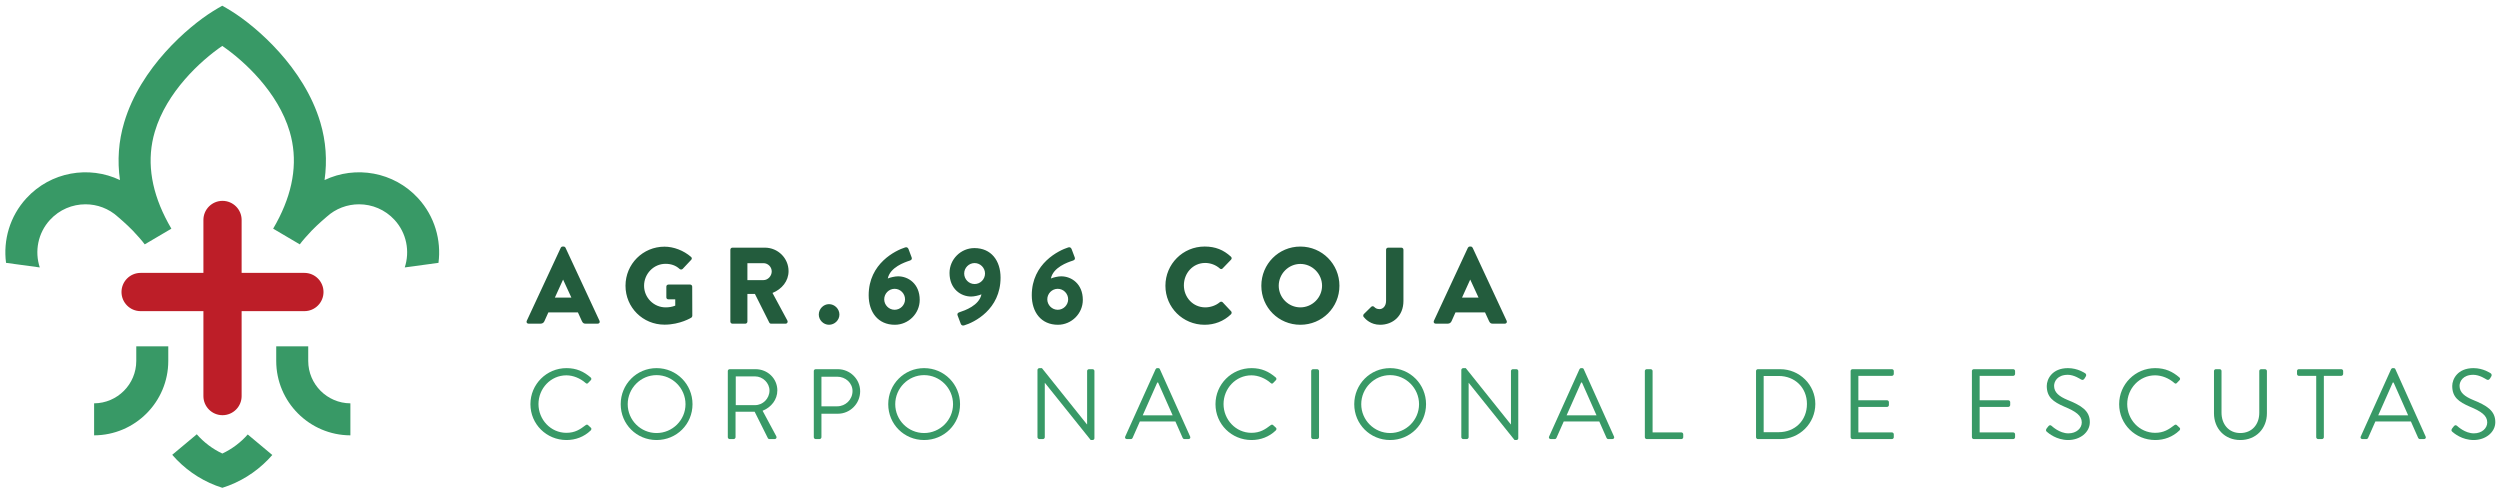 <svg xmlns="http://www.w3.org/2000/svg" width="392" height="77" viewBox="0 0 392 77" fill="none"><path d="M34.888 31.494C33.233 31.494 31.895 32.837 31.895 34.487V42.79H22.045C20.39 42.79 19.051 44.134 19.051 45.789C19.051 47.443 20.39 48.786 22.045 48.786H31.895V62.108C31.895 63.758 33.233 65.102 34.888 65.102C36.543 65.102 37.887 63.758 37.887 62.108V48.786H47.733C49.387 48.786 50.726 47.443 50.726 45.789C50.726 44.134 49.387 42.79 47.733 42.79H37.887V34.487C37.887 32.837 36.543 31.494 34.888 31.494Z" fill="#BD1E28"></path><path d="M65.564 31.086C61.744 26.92 55.744 25.922 50.892 28.233C51.32 25.173 51.108 22.151 50.23 19.199C47.669 10.583 40.197 4.189 36.347 1.782C35.749 1.407 35.241 1.112 34.851 0.896C34.46 1.112 33.952 1.407 33.354 1.782C29.504 4.189 22.032 10.583 19.471 19.199C18.59 22.151 18.377 25.173 18.81 28.233C13.957 25.922 7.957 26.92 4.137 31.086C1.529 33.926 0.482 37.66 0.947 41.215L6.236 41.934C5.413 39.427 5.928 36.558 7.837 34.479C9.326 32.857 11.359 32.034 13.405 32.034C15.226 32.034 17.055 32.687 18.502 34.013C18.502 34.013 19.84 35.14 20.817 36.155C21.354 36.703 22.398 37.884 22.693 38.317L26.872 35.856C26.518 35.256 26.198 34.663 25.903 34.072C23.57 29.402 23.018 24.9 24.274 20.654C26.115 14.421 31.424 9.549 34.851 7.199C38.277 9.549 43.586 14.421 45.428 20.654C46.68 24.9 46.127 29.402 43.798 34.072C43.503 34.663 43.183 35.256 42.83 35.856L47.008 38.317C47.299 37.884 48.347 36.703 48.88 36.155C49.861 35.14 51.199 34.013 51.199 34.013C52.647 32.687 54.475 32.034 56.297 32.034C58.342 32.034 60.375 32.857 61.864 34.479C63.773 36.558 64.284 39.427 63.465 41.934L68.754 41.215C69.215 37.66 68.168 33.926 65.564 31.086Z" fill="#389966"></path><path d="M21.367 54.308V56.599C21.367 60.25 18.407 63.223 14.756 63.243V68.262C21.171 68.24 26.386 63.019 26.386 56.599V54.308H21.367Z" fill="#389966"></path><path d="M48.33 54.308V56.599C48.33 60.25 51.295 63.223 54.941 63.243V68.262C48.526 68.24 43.312 63.019 43.312 56.599V54.308H48.33Z" fill="#389966"></path><path d="M38.846 68.124C37.745 69.376 36.389 70.399 34.864 71.114C33.324 70.395 31.961 69.359 30.855 68.096L27.005 71.314C27.234 71.575 27.467 71.833 27.712 72.083C29.67 74.092 32.119 75.63 34.864 76.487C37.608 75.63 40.053 74.092 42.014 72.083C42.247 71.841 42.476 71.597 42.697 71.342L38.846 68.124Z" fill="#389966"></path><path d="M83.17 63.376C83.17 66.519 85.698 68.997 88.824 68.997C90.222 68.997 91.568 68.515 92.633 67.484C92.75 67.368 92.766 67.152 92.65 67.069L92.183 66.636C92.084 66.569 91.967 66.552 91.801 66.685C90.97 67.318 90.172 67.867 88.807 67.867C86.329 67.867 84.433 65.771 84.433 63.359C84.433 60.931 86.329 58.852 88.807 58.852C89.871 58.852 90.986 59.319 91.801 60.033C91.967 60.183 92.084 60.2 92.218 60.05L92.633 59.618C92.766 59.501 92.75 59.301 92.617 59.185C91.552 58.27 90.404 57.722 88.824 57.722C85.698 57.722 83.17 60.25 83.17 63.376Z" fill="#389966"></path><path d="M97.326 63.376C97.326 66.519 99.821 68.997 102.948 68.997C106.092 68.997 108.586 66.519 108.586 63.376C108.586 60.25 106.092 57.722 102.948 57.722C99.821 57.722 97.326 60.25 97.326 63.376ZM98.425 63.376C98.425 60.881 100.453 58.819 102.948 58.819C105.442 58.819 107.488 60.881 107.488 63.376C107.488 65.871 105.442 67.9 102.948 67.9C100.453 67.9 98.425 65.871 98.425 63.376Z" fill="#389966"></path><path d="M114.12 68.548C114.12 68.715 114.253 68.848 114.419 68.848H115.034C115.185 68.848 115.334 68.715 115.334 68.548V64.557H118.328L120.407 68.715C120.44 68.765 120.507 68.848 120.656 68.848H121.454C121.72 68.848 121.837 68.598 121.72 68.399L119.575 64.407C120.939 63.858 121.887 62.661 121.887 61.214C121.887 59.352 120.357 57.888 118.477 57.888H114.419C114.253 57.888 114.12 58.021 114.12 58.17V68.548ZM115.368 63.526V59.018H118.394C119.608 59.018 120.656 60.05 120.656 61.23C120.656 62.512 119.608 63.526 118.394 63.526H115.368Z" fill="#389966"></path><path d="M127.604 68.548C127.604 68.715 127.738 68.848 127.904 68.848H128.502C128.652 68.848 128.802 68.715 128.802 68.548V64.873H131.379C133.292 64.873 134.872 63.293 134.872 61.347C134.872 59.452 133.292 57.888 131.363 57.888H127.904C127.738 57.888 127.604 58.021 127.604 58.17V68.548ZM128.802 63.709V59.068H131.28C132.577 59.068 133.675 60.05 133.675 61.314C133.675 62.661 132.577 63.709 131.28 63.709H128.802Z" fill="#389966"></path><path d="M139.275 63.376C139.275 66.519 141.77 68.997 144.898 68.997C148.041 68.997 150.536 66.519 150.536 63.376C150.536 60.25 148.041 57.722 144.898 57.722C141.77 57.722 139.275 60.25 139.275 63.376ZM140.374 63.376C140.374 60.881 142.403 58.819 144.898 58.819C147.392 58.819 149.437 60.881 149.437 63.376C149.437 65.871 147.392 67.9 144.898 67.9C142.403 67.9 140.374 65.871 140.374 63.376Z" fill="#389966"></path><path d="M162.676 68.548C162.676 68.715 162.825 68.848 162.975 68.848H163.524C163.69 68.848 163.823 68.715 163.823 68.548V60.033H163.84L171.025 68.997H171.307C171.473 68.997 171.606 68.881 171.606 68.715V58.17C171.606 58.021 171.473 57.888 171.307 57.888H170.759C170.592 57.888 170.459 58.021 170.459 58.17V66.536C170.443 66.536 170.443 66.536 170.426 66.536L163.374 57.722H162.975C162.825 57.722 162.676 57.855 162.676 58.004V68.548Z" fill="#389966"></path><path d="M176.702 68.848H177.317C177.466 68.848 177.55 68.748 177.583 68.681L178.731 66.087H184.302L185.449 68.681C185.484 68.748 185.583 68.848 185.716 68.848H186.348C186.581 68.848 186.714 68.648 186.614 68.449L181.874 57.904C181.841 57.805 181.758 57.722 181.608 57.722H181.458C181.325 57.722 181.242 57.805 181.192 57.904L176.436 68.449C176.336 68.648 176.469 68.848 176.702 68.848ZM179.18 65.123L181.458 59.984H181.591C182.356 61.697 183.105 63.409 183.87 65.123H179.18Z" fill="#389966"></path><path d="M190.588 63.376C190.588 66.519 193.115 68.997 196.242 68.997C197.639 68.997 198.986 68.515 200.051 67.484C200.168 67.368 200.184 67.152 200.068 67.069L199.601 66.636C199.501 66.569 199.385 66.552 199.219 66.685C198.388 67.318 197.59 67.867 196.225 67.867C193.747 67.867 191.851 65.771 191.851 63.359C191.851 60.931 193.747 58.852 196.225 58.852C197.289 58.852 198.404 59.319 199.219 60.033C199.385 60.183 199.501 60.2 199.635 60.05L200.051 59.618C200.184 59.501 200.168 59.301 200.034 59.185C198.969 58.27 197.822 57.722 196.242 57.722C193.115 57.722 190.588 60.25 190.588 63.376Z" fill="#389966"></path><path d="M205.594 68.548C205.594 68.715 205.744 68.848 205.893 68.848H206.525C206.675 68.848 206.824 68.715 206.824 68.548V58.17C206.824 58.021 206.675 57.888 206.525 57.888H205.893C205.744 57.888 205.594 58.021 205.594 58.17V68.548Z" fill="#389966"></path><path d="M212.346 63.376C212.346 66.519 214.841 68.997 217.967 68.997C221.11 68.997 223.605 66.519 223.605 63.376C223.605 60.25 221.11 57.722 217.967 57.722C214.841 57.722 212.346 60.25 212.346 63.376ZM213.443 63.376C213.443 60.881 215.472 58.819 217.967 58.819C220.462 58.819 222.508 60.881 222.508 63.376C222.508 65.871 220.462 67.9 217.967 67.9C215.472 67.9 213.443 65.871 213.443 63.376Z" fill="#389966"></path><path d="M229.135 68.548C229.135 68.715 229.285 68.848 229.435 68.848H229.983C230.149 68.848 230.282 68.715 230.282 68.548V60.033H230.299L237.484 68.997H237.767C237.933 68.997 238.066 68.881 238.066 68.715V58.17C238.066 58.021 237.933 57.888 237.767 57.888H237.218C237.052 57.888 236.919 58.021 236.919 58.17V66.536C236.902 66.536 236.902 66.536 236.886 66.536L229.834 57.722H229.435C229.285 57.722 229.135 57.855 229.135 58.004V68.548Z" fill="#389966"></path><path d="M243.165 68.848H243.78C243.93 68.848 244.013 68.748 244.046 68.681L245.194 66.087H250.766L251.913 68.681C251.946 68.748 252.046 68.848 252.18 68.848H252.812C253.044 68.848 253.177 68.648 253.078 68.449L248.337 57.904C248.304 57.805 248.221 57.722 248.071 57.722H247.922C247.789 57.722 247.706 57.805 247.656 57.904L242.899 68.449C242.799 68.648 242.932 68.848 243.165 68.848ZM245.643 65.123L247.922 59.984H248.055C248.82 61.697 249.569 63.409 250.333 65.123H245.643Z" fill="#389966"></path><path d="M257.912 68.548C257.912 68.715 258.044 68.848 258.211 68.848H263.632C263.799 68.848 263.932 68.715 263.932 68.548V68.1C263.932 67.933 263.799 67.8 263.632 67.8H259.126V58.17C259.126 58.021 258.977 57.888 258.826 57.888H258.211C258.044 57.888 257.912 58.021 257.912 58.17V68.548Z" fill="#389966"></path><path d="M275.346 68.548C275.346 68.715 275.479 68.848 275.629 68.848H279.138C282.165 68.848 284.643 66.386 284.643 63.343C284.643 60.333 282.165 57.888 279.138 57.888H275.629C275.479 57.888 275.346 58.021 275.346 58.17V68.548ZM276.543 67.767V58.952H278.889C281.45 58.952 283.329 60.782 283.329 63.343C283.329 65.937 281.45 67.767 278.889 67.767H276.543Z" fill="#389966"></path><path d="M290.178 68.548C290.178 68.715 290.311 68.848 290.477 68.848H296.647C296.813 68.848 296.946 68.715 296.946 68.548V68.1C296.946 67.933 296.813 67.8 296.647 67.8H291.392V63.808H295.882C296.032 63.808 296.182 63.675 296.182 63.509V63.044C296.182 62.894 296.032 62.761 295.882 62.761H291.392V58.935H296.647C296.813 58.935 296.946 58.786 296.946 58.636V58.17C296.946 58.021 296.813 57.888 296.647 57.888H290.477C290.311 57.888 290.178 58.021 290.178 58.17V68.548Z" fill="#389966"></path><path d="M309.195 68.548C309.195 68.715 309.328 68.848 309.494 68.848H315.665C315.832 68.848 315.965 68.715 315.965 68.548V68.1C315.965 67.933 315.832 67.8 315.665 67.8H310.41V63.808H314.901C315.05 63.808 315.2 63.675 315.2 63.509V63.044C315.2 62.894 315.05 62.761 314.901 62.761H310.41V58.935H315.665C315.832 58.935 315.965 58.786 315.965 58.636V58.17C315.965 58.021 315.832 57.888 315.665 57.888H309.494C309.328 57.888 309.195 58.021 309.195 58.17V68.548Z" fill="#389966"></path><path d="M320.982 67.734C321.2 67.917 322.446 68.997 324.293 68.997C326.122 68.997 327.685 67.817 327.685 66.187C327.685 64.374 326.321 63.576 324.193 62.711C322.879 62.162 322.081 61.546 322.081 60.499C322.081 59.834 322.579 58.769 324.243 58.769C325.207 58.769 326.188 59.435 326.304 59.501C326.555 59.634 326.704 59.568 326.854 59.352C326.904 59.252 326.97 59.151 327.037 59.052C327.22 58.752 327.037 58.569 326.937 58.52C326.937 58.52 325.806 57.722 324.26 57.722C321.765 57.722 320.933 59.452 320.933 60.516C320.933 62.295 321.964 63.01 323.677 63.758C325.49 64.508 326.422 65.156 326.422 66.237C326.422 67.152 325.59 67.95 324.326 67.95C322.929 67.95 321.781 66.853 321.682 66.769C321.466 66.569 321.283 66.702 321.132 66.903C321.049 67.001 320.966 67.102 320.899 67.202C320.7 67.501 320.866 67.634 320.982 67.734Z" fill="#389966"></path><path d="M332.283 63.376C332.283 66.519 334.811 68.997 337.937 68.997C339.335 68.997 340.681 68.515 341.746 67.484C341.863 67.368 341.879 67.152 341.763 67.069L341.297 66.636C341.198 66.569 341.081 66.552 340.915 66.685C340.083 67.318 339.285 67.867 337.92 67.867C335.442 67.867 333.547 65.771 333.547 63.359C333.547 60.931 335.442 58.852 337.92 58.852C338.985 58.852 340.099 59.319 340.915 60.033C341.081 60.183 341.198 60.2 341.331 60.05L341.746 59.618C341.879 59.501 341.863 59.301 341.73 59.185C340.665 58.27 339.517 57.722 337.937 57.722C334.811 57.722 332.283 60.25 332.283 63.376Z" fill="#389966"></path><path d="M347.152 64.807C347.152 67.185 348.816 68.997 351.277 68.997C353.755 68.997 355.452 67.185 355.452 64.807V58.17C355.452 58.021 355.303 57.888 355.152 57.888H354.553C354.387 57.888 354.254 58.021 354.254 58.17V64.74C354.254 66.536 353.124 67.9 351.277 67.9C349.448 67.9 348.334 66.503 348.334 64.707V58.17C348.334 58.021 348.217 57.888 348.034 57.888H347.452C347.285 57.888 347.152 58.021 347.152 58.17V64.807Z" fill="#389966"></path><path d="M363.182 68.548C363.182 68.715 363.332 68.848 363.481 68.848H364.08C364.229 68.848 364.38 68.715 364.38 68.548V58.935H367.107C367.274 58.935 367.407 58.786 367.407 58.636V58.17C367.407 58.021 367.274 57.888 367.107 57.888H360.454C360.288 57.888 360.172 58.021 360.172 58.17V58.636C360.172 58.786 360.288 58.935 360.454 58.935H363.182V68.548Z" fill="#389966"></path><path d="M370.429 68.848H371.044C371.193 68.848 371.276 68.748 371.31 68.681L372.457 66.087H378.029L379.176 68.681C379.21 68.748 379.309 68.848 379.442 68.848H380.074C380.308 68.848 380.441 68.648 380.341 68.449L375.601 57.904C375.568 57.805 375.485 57.722 375.335 57.722H375.185C375.051 57.722 374.968 57.805 374.918 57.904L370.163 68.449C370.063 68.648 370.196 68.848 370.429 68.848ZM372.907 65.123L375.185 59.984H375.318C376.083 61.697 376.831 63.409 377.596 65.123H372.907Z" fill="#389966"></path><path d="M384.561 67.734C384.777 67.917 386.025 68.997 387.871 68.997C389.7 68.997 391.264 67.817 391.264 66.187C391.264 64.374 389.9 63.576 387.772 62.711C386.457 62.162 385.659 61.546 385.659 60.499C385.659 59.834 386.158 58.769 387.82 58.769C388.786 58.769 389.766 59.435 389.883 59.501C390.132 59.634 390.282 59.568 390.433 59.352C390.482 59.252 390.549 59.151 390.615 59.052C390.798 58.752 390.615 58.569 390.516 58.52C390.516 58.52 389.384 57.722 387.838 57.722C385.343 57.722 384.511 59.452 384.511 60.516C384.511 62.295 385.543 63.01 387.255 63.758C389.068 64.508 389.999 65.156 389.999 66.237C389.999 67.152 389.168 67.95 387.904 67.95C386.507 67.95 385.36 66.853 385.26 66.769C385.043 66.569 384.86 66.702 384.71 66.903C384.627 67.001 384.544 67.102 384.478 67.202C384.278 67.501 384.444 67.634 384.561 67.734Z" fill="#389966"></path><path d="M82.882 50.753H84.758C85.099 50.753 85.286 50.549 85.369 50.346L85.984 48.982H90.617L91.228 50.324C91.381 50.649 91.518 50.753 91.826 50.753H93.714C93.972 50.753 94.109 50.533 94.005 50.308L88.674 38.849C88.625 38.745 88.504 38.661 88.383 38.661H88.213C88.096 38.661 87.976 38.745 87.926 38.849L82.595 50.308C82.492 50.533 82.629 50.753 82.882 50.753ZM87.003 46.666L88.283 43.855H88.3L89.594 46.666H87.003ZM98.079 44.807C98.079 48.217 100.803 50.907 104.192 50.907C106.662 50.907 108.416 49.796 108.416 49.796C108.487 49.746 108.553 49.61 108.553 49.526L108.537 44.945C108.537 44.774 108.4 44.62 108.228 44.62H104.807C104.62 44.62 104.483 44.757 104.483 44.945V46.633C104.483 46.803 104.62 46.936 104.807 46.936H105.879V47.925C105.368 48.13 104.857 48.196 104.362 48.196C102.508 48.196 100.99 46.666 100.99 44.807C100.99 42.936 102.491 41.368 104.345 41.368C105.181 41.368 105.929 41.589 106.579 42.188C106.716 42.288 106.902 42.288 107.039 42.167L108.383 40.737C108.52 40.6 108.503 40.395 108.35 40.279C107.19 39.273 105.626 38.678 104.195 38.678C100.803 38.678 98.079 41.402 98.079 44.807ZM114.52 50.429C114.52 50.599 114.657 50.753 114.844 50.753H116.869C117.04 50.753 117.193 50.599 117.193 50.429V46.088H118.37L120.632 50.599C120.665 50.666 120.769 50.753 120.907 50.753H123.173C123.459 50.753 123.579 50.479 123.459 50.258L121.127 45.934C122.607 45.335 123.646 44.075 123.646 42.508C123.646 40.483 121.979 38.832 119.934 38.832H114.844C114.657 38.832 114.52 38.986 114.52 39.152V50.429ZM117.193 43.922V41.265H119.713C120.412 41.265 121.006 41.847 121.006 42.562C121.006 43.277 120.412 43.922 119.713 43.922H117.193ZM128.386 49.323C128.386 50.191 129.119 50.924 129.987 50.924C130.873 50.924 131.621 50.191 131.621 49.323C131.621 48.437 130.873 47.689 129.987 47.689C129.119 47.689 128.386 48.437 128.386 49.323ZM136.208 46.291C136.208 48.948 137.675 50.924 140.311 50.924C142.44 50.924 144.211 49.168 144.211 47.023C144.211 44.504 142.424 43.327 140.823 43.327C140.365 43.327 139.65 43.481 139.205 43.667C139.563 41.913 141.829 41.132 142.627 40.873C142.968 40.774 143.022 40.587 142.952 40.38L142.461 39.069C142.374 38.832 142.186 38.712 141.933 38.794C140.465 39.257 136.208 41.285 136.208 46.291ZM138.644 46.936C138.644 46.034 139.375 45.285 140.278 45.285C141.181 45.285 141.912 46.034 141.912 46.936C141.912 47.822 141.181 48.574 140.278 48.574C139.375 48.574 138.644 47.822 138.644 46.936ZM150.144 49.439L150.639 50.753C150.722 50.989 150.909 51.094 151.167 51.024C152.735 50.566 156.888 48.537 156.888 43.531C156.888 40.873 155.425 38.899 152.785 38.899C150.656 38.899 148.885 40.653 148.885 42.799C148.885 45.318 150.673 46.496 152.273 46.496C152.735 46.496 153.45 46.341 153.891 46.154C153.533 47.909 151.267 48.69 150.469 48.948C150.128 49.048 150.078 49.235 150.144 49.439ZM152.818 44.537C151.915 44.537 151.184 43.789 151.184 42.886C151.184 42.001 151.915 41.248 152.818 41.248C153.72 41.248 154.452 42.001 154.452 42.886C154.452 43.789 153.72 44.537 152.818 44.537ZM161.782 46.291C161.782 48.948 163.246 50.924 165.886 50.924C168.014 50.924 169.787 49.168 169.787 47.023C169.787 44.504 167.999 43.327 166.398 43.327C165.936 43.327 165.22 43.481 164.78 43.667C165.137 41.913 167.399 41.132 168.202 40.873C168.544 40.774 168.592 40.587 168.526 40.38L168.032 39.069C167.944 38.832 167.757 38.712 167.504 38.794C166.04 39.257 161.782 41.285 161.782 46.291ZM164.215 46.936C164.215 46.034 164.951 45.285 165.853 45.285C166.755 45.285 167.487 46.034 167.487 46.936C167.487 47.822 166.755 48.574 165.853 48.574C164.951 48.574 164.215 47.822 164.215 46.936ZM182.737 44.807C182.737 48.217 185.478 50.924 188.883 50.924C190.401 50.924 191.865 50.396 193.025 49.273C193.141 49.152 193.158 48.932 193.041 48.812L191.711 47.397C191.61 47.277 191.39 47.277 191.27 47.381C190.655 47.909 189.79 48.196 188.988 48.196C187.062 48.196 185.632 46.629 185.632 44.74C185.632 42.832 187.045 41.231 188.971 41.231C189.806 41.231 190.638 41.539 191.27 42.101C191.39 42.221 191.577 42.221 191.695 42.101L193.025 40.72C193.161 40.583 193.161 40.38 193.004 40.242C191.848 39.186 190.589 38.657 188.883 38.657C185.478 38.657 182.737 41.402 182.737 44.807ZM197.777 44.807C197.777 48.217 200.488 50.924 203.894 50.924C207.299 50.924 210.022 48.217 210.022 44.807C210.022 41.402 207.299 38.661 203.894 38.661C200.488 38.661 197.777 41.402 197.777 44.807ZM200.505 44.807C200.505 42.936 202.034 41.385 203.894 41.385C205.764 41.385 207.299 42.936 207.299 44.807C207.299 46.666 205.764 48.196 203.894 48.196C202.034 48.196 200.505 46.666 200.505 44.807ZM213.81 49.68C214.101 50.038 214.916 50.924 216.401 50.924C218.392 50.924 220.059 49.56 220.059 47.194V39.152C220.059 38.986 219.922 38.832 219.734 38.832H217.66C217.473 38.832 217.335 38.986 217.335 39.152V47.177C217.335 48.029 216.807 48.47 216.329 48.47C215.872 48.47 215.664 48.317 215.461 48.112C215.324 47.975 215.136 47.992 215.003 48.112L213.843 49.252C213.743 49.373 213.723 49.543 213.81 49.68ZM225.124 50.753H226.995C227.335 50.753 227.523 50.549 227.61 50.346L228.221 48.982H232.853L233.469 50.324C233.622 50.649 233.759 50.753 234.063 50.753H235.955C236.208 50.753 236.346 50.533 236.246 50.308L230.911 38.849C230.861 38.745 230.745 38.661 230.624 38.661H230.454C230.333 38.661 230.217 38.745 230.163 38.849L224.832 50.308C224.733 50.533 224.866 50.753 225.124 50.753ZM229.244 46.666L230.52 43.855H230.541L231.835 46.666H229.244Z" fill="#235C3D"></path></svg>